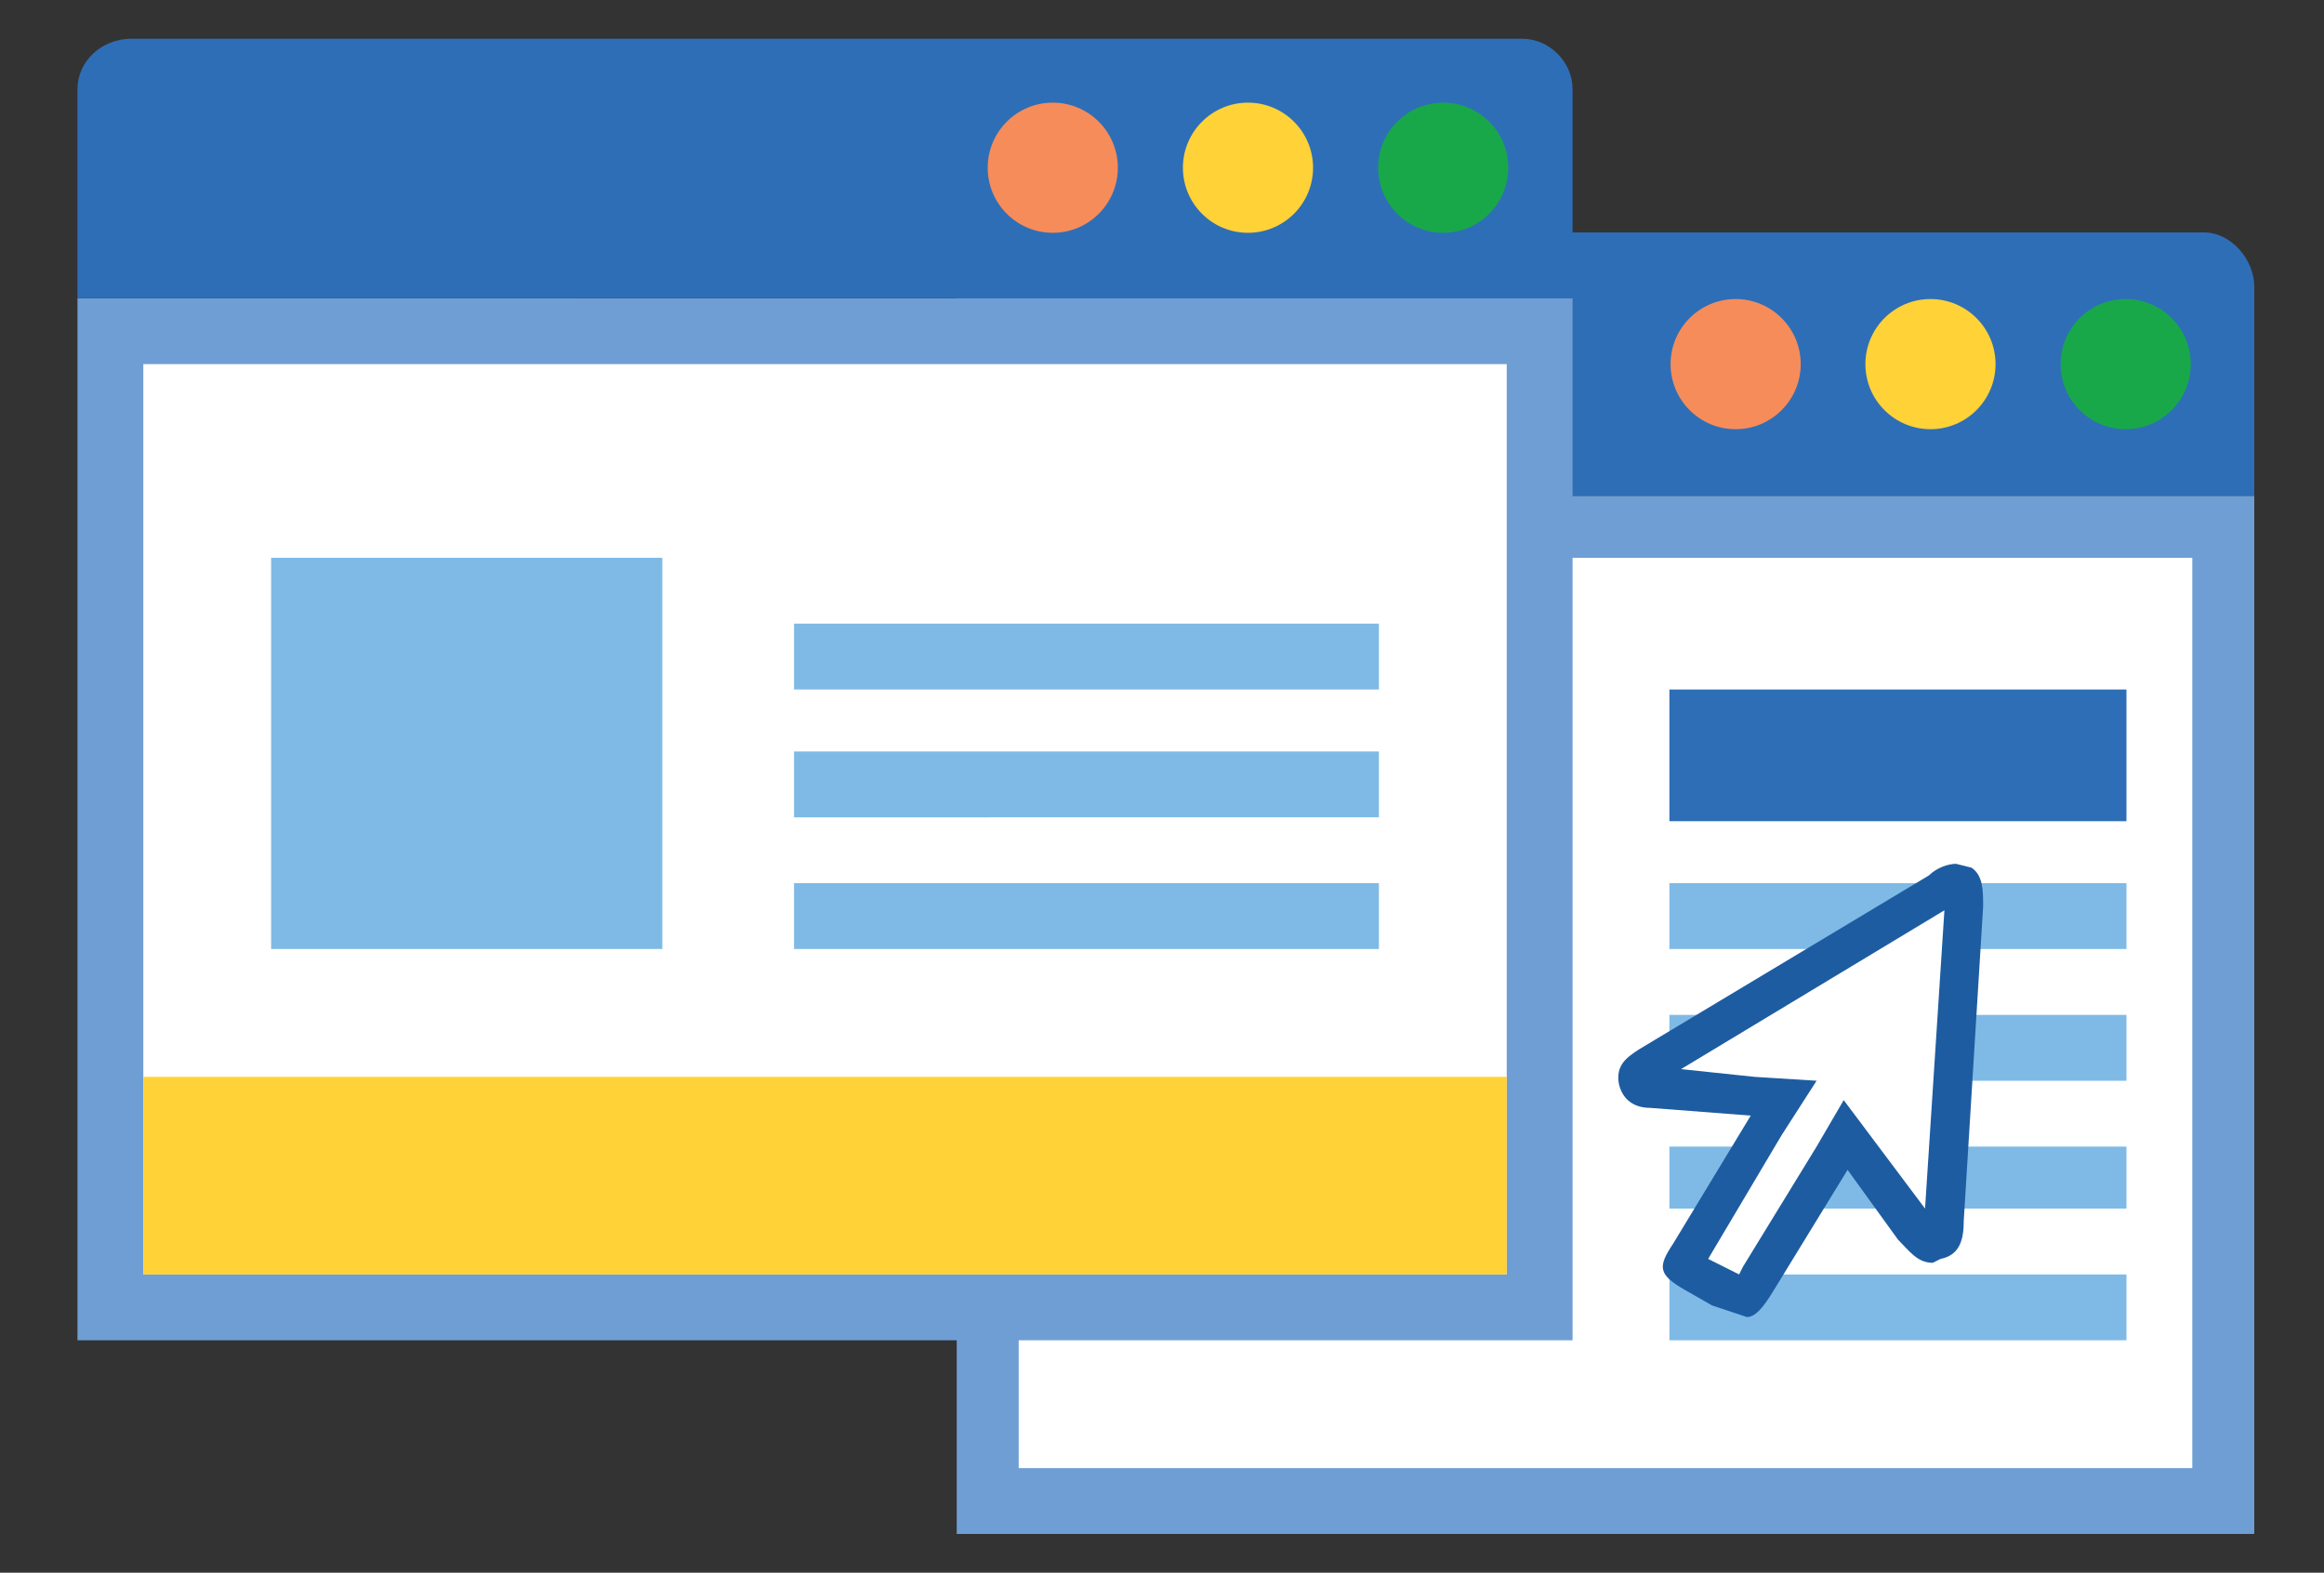 <svg id="Layer_1" xmlns="http://www.w3.org/2000/svg" width="600" height="406"><rect width="100%" height="100%" fill="#333333" stroke="none"/><defs><style>.cls-2,.cls-3,.cls-4,.cls-5,.cls-6,.cls-7,.cls-8{stroke-width:0}.cls-2{fill:#18a84a}.cls-3{fill:#2e6eb7}.cls-4{fill:#7fbae6}.cls-5{fill:#f68c5a}.cls-6{fill:#ffd237}.cls-7{fill:#6f9ed4}.cls-8{fill:#fff}</style></defs><path class="cls-8" d="M255 136h319v252H255z"/><path class="cls-7" d="M566 144v235H263V144h303m16-16H247v268h335V128Z"/><path class="cls-3" d="M582 128H247V74c0-7 6-14 13-14h309c7 0 13 7 13 14v54Zm-151 50h118v34H431z"/><path class="cls-4" d="M431 228h118v17H431zm0 34h118v17H431zm0 34h118v16H431zm0 33h118v17H431z"/><path class="cls-8" d="M28 85h370v252H28z"/><path class="cls-7" d="M389 94v235H37V94h352m17-17H20v269h386V77Z"/><path class="cls-4" d="M70 144h101v101H70zm135 17h151v17H205zm0 33h151v17H205zm0 34h151v17H205z"/><path class="cls-3" d="M406 77H20V23c0-7 6-13 14-13h359c7 0 13 6 13 13v54Z"/><path class="cls-6" d="M37 278h352v51H37z"/><circle class="cls-2" cx="372.6" cy="43.3" r="16.8"/><circle class="cls-6" cx="322.2" cy="43.3" r="16.8"/><circle class="cls-5" cx="271.8" cy="43.3" r="16.8"/><circle class="cls-2" cx="548.8" cy="94" r="16.8"/><circle class="cls-6" cx="498.4" cy="94" r="16.8"/><circle class="cls-5" cx="448.1" cy="94" r="16.8"/><path class="cls-8" d="m450 335-5-3-7-4-3-2 1-3 24-39-33-3c-4 0-4-1-4-2s0-2 3-4l74-45 5-2h1l1 4v1l-5 82c0 5-1 5-2 5l-1 1-4-4-18-24-23 37-4 5Z"/><path d="m502 235-5 77-12-16-9-12-7 12-19 31-1 2-2-1-6-3 19-32 9-14-16-1-19-2 68-41m3-12c-2 0-5 1-7 3l-75 45c-3 2-6 4-5 9 1 4 4 6 8 6l26 2-20 33c-4 6-4 8 3 12l7 4 9 3c2 0 4-2 7-7l19-31 13 18c3 3 5 6 9 6l2-1c5-1 6-5 6-10l5-81c0-4 0-8-3-10l-4-1Z" style="stroke-width:0;fill:#1d5ca1"/></svg>